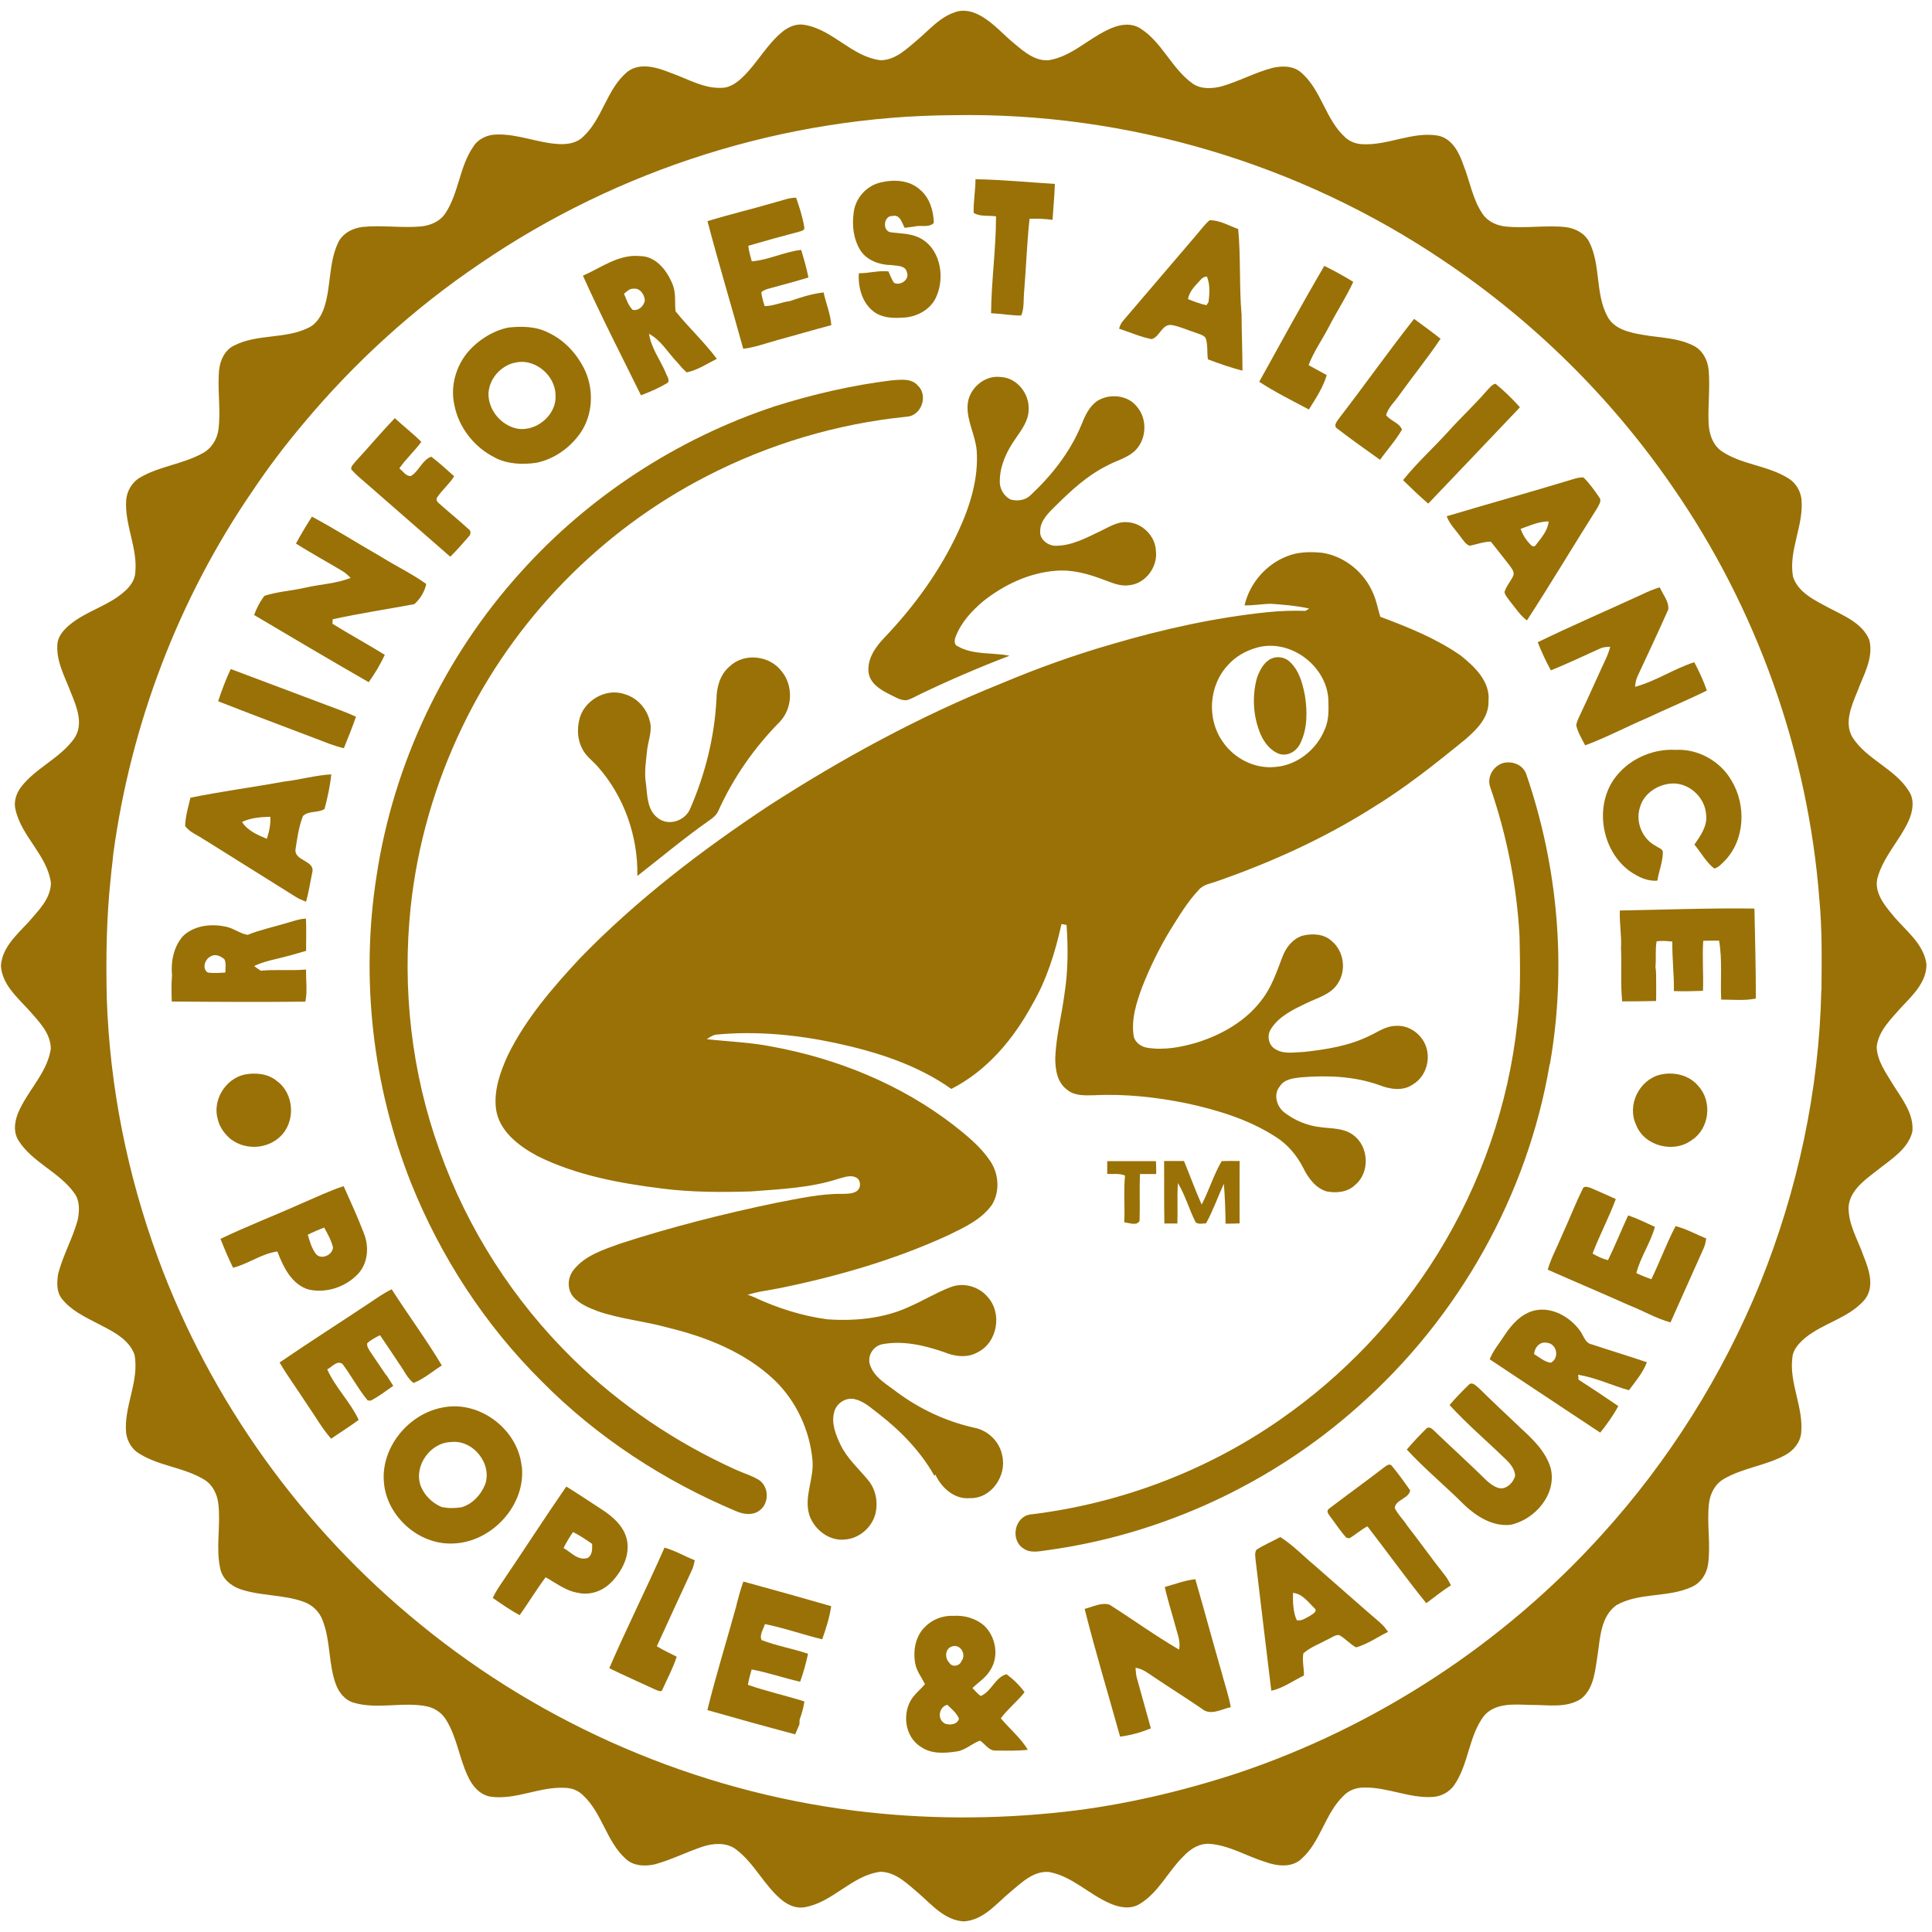 <svg xmlns="http://www.w3.org/2000/svg" width="117" height="117" viewBox="0 0 117 117" fill="none"><g clip-path="url(#clip0_811_3610)"><path d="M113.649 63.4C113.759 62.4 114.553 61.682 115.175 60.964C115.859 60.245 116.693 59.441 116.662 58.372C116.481 57.099 115.348 56.326 114.601 55.389C114.081 54.772 113.476 53.999 113.704 53.148C114.058 51.876 115.033 50.908 115.576 49.729C115.828 49.167 115.97 48.464 115.6 47.91C114.75 46.543 113.051 46.005 112.185 44.654C111.666 43.772 112.13 42.741 112.477 41.882C112.846 40.883 113.483 39.844 113.2 38.744C112.775 37.729 111.658 37.291 110.746 36.807C109.912 36.355 108.897 35.894 108.582 34.926C108.299 33.325 109.251 31.818 109.094 30.218C109.031 29.71 108.74 29.226 108.291 28.961C107.072 28.196 105.538 28.149 104.326 27.368C103.713 26.986 103.484 26.236 103.469 25.557C103.429 24.487 103.571 23.418 103.469 22.356C103.398 21.77 103.091 21.192 102.54 20.927C101.604 20.451 100.518 20.459 99.504 20.279C98.709 20.146 97.773 19.951 97.356 19.186C96.593 17.788 96.955 16.079 96.247 14.665C95.971 14.119 95.389 13.822 94.799 13.752C93.611 13.627 92.415 13.838 91.219 13.721C90.669 13.674 90.118 13.432 89.796 12.971C89.174 12.073 89.017 10.965 88.615 9.973C88.364 9.231 87.939 8.396 87.097 8.216C85.532 7.943 84.052 8.825 82.495 8.732C82.109 8.716 81.716 8.568 81.441 8.295C80.261 7.209 80.025 5.468 78.813 4.406C78.349 3.985 77.68 3.977 77.098 4.102C76.004 4.383 75.021 4.937 73.935 5.242C73.369 5.375 72.724 5.406 72.228 5.062C70.954 4.157 70.387 2.564 69.058 1.721C68.428 1.323 67.65 1.51 67.036 1.83C65.84 2.4 64.849 3.438 63.496 3.649C62.693 3.704 62.017 3.142 61.442 2.65C60.758 2.103 60.191 1.408 59.413 0.971C58.933 0.69 58.335 0.534 57.8 0.753C56.919 1.049 56.305 1.775 55.621 2.361C54.952 2.915 54.268 3.634 53.339 3.649C51.593 3.446 50.46 1.807 48.745 1.51C48.257 1.408 47.769 1.611 47.392 1.916C46.456 2.673 45.889 3.766 45.047 4.602C44.678 4.969 44.221 5.328 43.671 5.32C42.585 5.359 41.633 4.766 40.642 4.422C39.824 4.094 38.777 3.751 37.998 4.344C36.732 5.39 36.504 7.186 35.308 8.287C34.922 8.669 34.348 8.755 33.829 8.724C32.562 8.654 31.366 8.107 30.084 8.146C29.526 8.146 28.943 8.412 28.652 8.896C27.826 10.098 27.787 11.66 26.992 12.885C26.654 13.424 26.017 13.682 25.403 13.721C24.247 13.807 23.09 13.627 21.942 13.744C21.328 13.822 20.714 14.15 20.462 14.728C19.904 15.938 20.046 17.32 19.652 18.569C19.487 19.084 19.188 19.615 18.677 19.85C17.276 20.544 15.585 20.209 14.192 20.919C13.516 21.232 13.256 22.02 13.248 22.715C13.193 23.808 13.366 24.901 13.233 25.994C13.154 26.603 12.808 27.165 12.257 27.454C11.085 28.102 9.685 28.227 8.52 28.898C8.009 29.172 7.678 29.734 7.639 30.304C7.545 31.803 8.355 33.208 8.19 34.707C8.158 35.137 7.891 35.496 7.584 35.777C6.609 36.682 5.24 36.987 4.217 37.838C3.886 38.119 3.564 38.463 3.485 38.908C3.359 39.993 3.926 40.969 4.296 41.953C4.65 42.811 5.082 43.865 4.492 44.724C3.635 45.926 2.171 46.496 1.275 47.66C0.983 48.05 0.81 48.565 0.944 49.05C1.314 50.673 2.856 51.79 3.084 53.468C3.068 54.437 2.321 55.147 1.731 55.834C1.031 56.599 0.126 57.372 0.055 58.489C0.126 59.605 1.023 60.378 1.731 61.151C2.321 61.83 3.076 62.549 3.076 63.517C2.887 64.797 1.951 65.765 1.353 66.874C0.976 67.53 0.685 68.396 1.133 69.091C1.983 70.411 3.595 70.981 4.5 72.253C4.838 72.706 4.815 73.315 4.713 73.846C4.414 74.986 3.8 76.024 3.517 77.172C3.446 77.664 3.414 78.218 3.737 78.64C4.288 79.35 5.122 79.741 5.9 80.147C6.758 80.592 7.789 81.06 8.143 82.028C8.457 83.644 7.482 85.175 7.639 86.791C7.71 87.298 8.001 87.782 8.449 88.04C9.669 88.797 11.187 88.868 12.399 89.625C12.902 89.945 13.162 90.515 13.225 91.085C13.374 92.381 13.059 93.7 13.335 94.981C13.461 95.613 13.996 96.058 14.594 96.253C15.797 96.651 17.119 96.566 18.323 96.979C18.881 97.159 19.353 97.588 19.542 98.143C20.03 99.384 19.88 100.766 20.345 102.015C20.526 102.499 20.887 102.952 21.399 103.108C22.862 103.546 24.412 103.03 25.891 103.343C26.371 103.46 26.788 103.756 27.032 104.178C27.669 105.216 27.81 106.458 28.322 107.543C28.581 108.136 29.053 108.706 29.73 108.808C31.256 109.011 32.688 108.183 34.214 108.269C34.615 108.277 35.009 108.425 35.292 108.706C36.472 109.784 36.716 111.533 37.92 112.594C38.384 113.008 39.053 113.032 39.635 112.907C40.657 112.633 41.602 112.142 42.601 111.814C43.238 111.618 44.001 111.572 44.567 111.993C45.7 112.844 46.282 114.21 47.384 115.093C47.761 115.389 48.249 115.592 48.737 115.499C50.444 115.202 51.577 113.578 53.316 113.352C54.283 113.367 54.991 114.125 55.684 114.702C56.462 115.389 57.241 116.295 58.366 116.358C59.554 116.287 60.333 115.288 61.175 114.585C61.852 114.023 62.583 113.281 63.535 113.367C64.927 113.625 65.942 114.718 67.209 115.264C67.783 115.522 68.484 115.647 69.042 115.288C70.183 114.585 70.749 113.305 71.685 112.399C72.094 111.962 72.661 111.603 73.298 111.665C74.478 111.767 75.509 112.415 76.626 112.758C77.318 113.008 78.207 113.125 78.797 112.587C79.985 111.54 80.229 109.838 81.362 108.753C81.677 108.417 82.133 108.253 82.581 108.253C83.998 108.214 85.335 108.909 86.759 108.823C87.286 108.792 87.789 108.519 88.081 108.082C88.938 106.825 88.938 105.177 89.843 103.944C90.519 103.1 91.715 103.218 92.683 103.249C93.713 103.233 94.87 103.475 95.775 102.858C96.561 102.203 96.601 101.094 96.758 100.165C96.907 99.134 96.955 97.877 97.891 97.206C99.291 96.417 101.022 96.769 102.462 96.097C103.004 95.855 103.351 95.316 103.437 94.746C103.61 93.528 103.358 92.287 103.492 91.069C103.555 90.468 103.854 89.875 104.397 89.562C105.561 88.883 106.954 88.758 108.126 88.11C108.622 87.837 109.023 87.353 109.078 86.775C109.227 85.229 108.346 83.769 108.543 82.223C108.582 81.708 108.968 81.318 109.338 81.005C110.447 80.108 111.989 79.811 112.933 78.694C113.539 77.921 113.185 76.875 112.854 76.063C112.516 75.079 111.918 74.143 111.949 73.073C112.036 72.066 112.964 71.433 113.704 70.856C114.514 70.208 115.545 69.599 115.812 68.529C115.914 67.467 115.199 66.569 114.664 65.718C114.231 64.992 113.672 64.258 113.649 63.384V63.4ZM110.297 59.972C110.164 66.038 108.865 72.074 106.592 77.711C104.318 83.285 101.069 88.462 97.01 92.935C91.054 99.532 83.36 104.568 74.903 107.395C71.504 108.503 68.004 109.323 64.456 109.721C60.231 110.19 55.951 110.182 51.734 109.651C42.144 108.449 32.932 104.482 25.474 98.385C18.307 92.568 12.745 84.831 9.574 76.204C7.718 71.16 6.648 65.835 6.467 60.472C6.412 58.02 6.443 55.561 6.711 53.117C6.75 52.649 6.821 52.18 6.86 51.712C7.922 43.865 10.809 36.261 15.302 29.718C16.238 28.321 17.261 26.97 18.346 25.682C21.446 21.965 25.057 18.671 29.077 15.961C37.456 10.231 47.588 7.022 57.761 6.975C68.232 6.788 78.727 9.919 87.388 15.766C92.824 19.397 97.56 24.066 101.258 29.437C106.379 36.807 109.495 45.544 110.179 54.468C110.352 56.303 110.321 58.145 110.305 59.988L110.297 59.972Z" fill="#997106"></path><path d="M60.318 13.111C60.318 15.071 60.035 17.015 60.019 18.967C60.633 18.998 61.231 19.108 61.845 19.108C62.041 18.639 61.97 18.093 62.026 17.593C62.144 16.148 62.191 14.696 62.348 13.252C62.812 13.228 63.276 13.252 63.74 13.314C63.788 12.588 63.859 11.87 63.882 11.136C62.277 11.042 60.68 10.878 59.075 10.855C59.075 11.542 58.942 12.213 58.965 12.893C59.351 13.135 59.886 13.033 60.334 13.104L60.318 13.111Z" fill="#997106"></path><path d="M80.348 22.715C79.978 22.519 79.617 22.316 79.247 22.113C79.554 21.294 80.073 20.575 80.474 19.795C80.946 18.873 81.52 18.007 81.953 17.07C81.387 16.718 80.797 16.398 80.199 16.102C78.838 18.42 77.555 20.778 76.257 23.12C77.217 23.745 78.248 24.26 79.263 24.799C79.68 24.136 80.128 23.464 80.348 22.707V22.715Z" fill="#997106"></path><path d="M29.991 27.727C30.762 28.11 31.658 28.149 32.492 28.024C33.586 27.797 34.553 27.095 35.175 26.181C35.891 25.111 35.962 23.691 35.466 22.519C35.01 21.504 34.223 20.614 33.192 20.138C32.445 19.756 31.572 19.748 30.754 19.841C29.951 20.013 29.212 20.45 28.622 21.013C27.685 21.903 27.229 23.285 27.52 24.549C27.788 25.908 28.74 27.11 29.991 27.719V27.727ZM31.123 21.981C32.343 21.629 33.649 22.722 33.641 23.948C33.719 25.197 32.327 26.283 31.123 25.908C30.234 25.627 29.566 24.76 29.581 23.823C29.629 22.957 30.282 22.192 31.123 21.973V21.981Z" fill="#997106"></path><path d="M55.606 23.378C55.221 22.886 54.528 22.996 53.985 23.035C51.586 23.331 49.226 23.878 46.921 24.604C41.028 26.556 35.655 30.053 31.525 34.66C26.891 39.782 23.823 46.262 22.8 53.07C21.825 59.3 22.572 65.781 24.893 71.644C26.686 76.11 29.361 80.232 32.791 83.636C36.135 87.025 40.202 89.679 44.592 91.522C45.04 91.717 45.63 91.787 46.024 91.451C46.606 91.006 46.567 89.984 45.922 89.601C45.497 89.351 45.017 89.211 44.568 89.008C40.934 87.368 37.575 85.104 34.727 82.325C31.1 78.78 28.291 74.408 26.608 69.637C24.916 64.945 24.35 59.886 24.869 54.936C25.27 51.165 26.34 47.464 27.985 44.044C31.092 37.556 36.379 32.123 42.814 28.828C46.567 26.892 50.697 25.658 54.906 25.236C55.787 25.189 56.22 23.987 55.606 23.37V23.378Z" fill="#997106"></path><path d="M93.864 64.43C94.886 58.582 94.359 52.484 92.424 46.871C92.227 46.316 91.59 46.067 91.031 46.207C90.41 46.395 90.017 47.089 90.261 47.714C91.26 50.618 91.858 53.656 92.023 56.716C92.054 58.457 92.102 60.198 91.889 61.931C91.362 66.881 89.686 71.698 87.059 75.938C84.62 79.881 81.347 83.316 77.524 85.971C73.055 89.086 67.8 91.069 62.379 91.717C61.428 91.865 61.184 93.255 61.962 93.762C62.387 94.082 62.938 93.942 63.426 93.879C70.396 92.927 77.044 89.827 82.268 85.159C88.325 79.811 92.511 72.386 93.848 64.438L93.864 64.43Z" fill="#997106"></path><path d="M18.733 78.101C19.826 78.335 21.038 77.898 21.762 77.054C22.297 76.399 22.344 75.462 22.037 74.689C21.667 73.721 21.234 72.776 20.81 71.831C19.936 72.12 19.11 72.518 18.268 72.877C16.632 73.611 14.964 74.251 13.352 75.025C13.588 75.618 13.832 76.203 14.115 76.773C15.043 76.539 15.845 75.915 16.797 75.79C17.159 76.734 17.671 77.82 18.741 78.108L18.733 78.101ZM19.63 74.337C19.842 74.72 20.062 75.11 20.165 75.54C20.149 76.016 19.409 76.336 19.11 75.907C18.866 75.571 18.756 75.165 18.638 74.775C18.961 74.611 19.299 74.47 19.63 74.337Z" fill="#997106"></path><path d="M99.992 77.46C99.685 77.359 99.386 77.234 99.095 77.101C99.347 76.118 99.953 75.274 100.22 74.298C99.685 74.056 99.158 73.791 98.6 73.603C98.183 74.501 97.813 75.423 97.38 76.313C97.05 76.235 96.735 76.086 96.444 75.915C96.869 74.798 97.435 73.736 97.852 72.612C97.349 72.386 96.845 72.159 96.334 71.941C96.169 71.894 95.909 71.777 95.838 72.019C95.382 72.932 95.02 73.892 94.588 74.822C94.304 75.516 93.934 76.172 93.73 76.891C95.366 77.617 97.018 78.311 98.655 79.045C99.497 79.373 100.283 79.842 101.164 80.084C101.833 78.608 102.478 77.125 103.147 75.649C103.249 75.446 103.289 75.228 103.328 75.001C102.706 74.751 102.116 74.415 101.471 74.252C100.921 75.298 100.519 76.414 100 77.476L99.992 77.46Z" fill="#997106"></path><path d="M23.382 83.277C23.075 82.808 22.753 82.356 22.446 81.895C22.344 81.731 22.21 81.552 22.234 81.349C22.462 81.138 22.737 80.997 23.012 80.857C23.398 81.427 23.791 82.004 24.169 82.582C24.46 82.972 24.649 83.449 25.042 83.753C25.672 83.503 26.191 83.05 26.757 82.691C25.813 81.106 24.712 79.631 23.721 78.077C23.248 78.304 22.824 78.608 22.391 78.897C20.574 80.107 18.733 81.278 16.931 82.512C17.45 83.394 18.064 84.214 18.615 85.08C19.095 85.76 19.496 86.501 20.054 87.126C20.605 86.743 21.179 86.392 21.722 85.986C21.211 84.893 20.306 84.026 19.818 82.926C20.102 82.793 20.408 82.356 20.739 82.598C21.274 83.308 21.691 84.112 22.265 84.807C22.312 84.807 22.399 84.823 22.446 84.823C22.934 84.573 23.366 84.237 23.815 83.925C23.681 83.706 23.54 83.488 23.398 83.269L23.382 83.277Z" fill="#997106"></path><path d="M95.657 80.552C95.052 79.74 93.99 79.131 92.943 79.358C92.141 79.545 91.567 80.185 91.134 80.833C90.819 81.325 90.434 81.77 90.213 82.317C92.448 83.8 94.674 85.284 96.908 86.759C97.309 86.252 97.695 85.729 98.002 85.151C97.207 84.604 96.405 84.073 95.594 83.55C95.594 83.48 95.579 83.332 95.571 83.254C96.633 83.425 97.609 83.902 98.647 84.191C99.048 83.652 99.497 83.129 99.733 82.496C98.631 82.121 97.514 81.786 96.413 81.419C95.972 81.341 95.901 80.849 95.657 80.552ZM93.903 82.528C93.518 82.465 93.227 82.192 92.904 82.004C92.927 81.606 93.25 81.224 93.683 81.317C94.289 81.372 94.462 82.254 93.903 82.535V82.528Z" fill="#997106"></path><path d="M91.999 86.392C91.173 85.619 90.347 84.838 89.545 84.05C89.388 83.933 89.175 83.667 88.971 83.839C88.561 84.237 88.152 84.651 87.783 85.088C88.876 86.283 90.119 87.329 91.276 88.461C91.519 88.711 91.748 89.023 91.755 89.382C91.669 89.648 91.496 89.906 91.244 90.038C90.827 90.304 90.363 89.952 90.048 89.679C88.994 88.641 87.893 87.649 86.823 86.619C86.713 86.501 86.508 86.369 86.374 86.517C85.965 86.923 85.564 87.345 85.194 87.782C86.288 88.969 87.547 89.999 88.687 91.147C89.427 91.842 90.41 92.459 91.472 92.341C92.967 92.029 94.289 90.475 93.911 88.922C93.612 87.876 92.778 87.11 91.999 86.4V86.392Z" fill="#997106"></path><path d="M83.597 98.283C82.252 97.127 80.93 95.948 79.593 94.785C78.908 94.215 78.294 93.559 77.531 93.083C77.052 93.341 76.548 93.559 76.092 93.848C75.958 94.051 76.029 94.301 76.044 94.528C76.359 97.151 76.666 99.766 76.989 102.39C77.704 102.233 78.31 101.781 78.963 101.468C78.979 101.023 78.845 100.57 78.932 100.125C79.349 99.751 79.891 99.563 80.371 99.298C80.607 99.204 80.828 99.001 81.095 99.017C81.473 99.22 81.748 99.563 82.126 99.766C82.818 99.563 83.416 99.142 84.061 98.822C83.919 98.634 83.786 98.439 83.597 98.291V98.283ZM79.364 97.838C79.105 97.963 78.822 98.189 78.531 98.119C78.302 97.612 78.294 97.018 78.302 96.464C78.869 96.511 79.223 97.026 79.6 97.385C79.813 97.58 79.506 97.736 79.364 97.83V97.838Z" fill="#997106"></path><path d="M72.394 95.636C71.757 95.699 71.151 95.941 70.538 96.105C70.719 96.932 70.986 97.736 71.206 98.564C71.324 99.001 71.505 99.446 71.403 99.899C69.955 99.056 68.602 98.072 67.186 97.174C66.675 97.026 66.171 97.315 65.684 97.432C66.337 100.024 67.115 102.593 67.831 105.169C68.469 105.091 69.098 104.911 69.696 104.669C69.405 103.631 69.121 102.593 68.83 101.554C68.791 101.375 68.783 101.187 68.767 101C69.2 101.055 69.538 101.336 69.892 101.57C70.852 102.218 71.836 102.827 72.788 103.483C73.299 103.92 73.976 103.506 74.534 103.381C74.408 102.671 74.164 101.984 73.983 101.289C73.441 99.407 72.929 97.51 72.386 95.628L72.394 95.636Z" fill="#997106"></path><path d="M54.048 16.063C54.371 16.102 54.843 16.086 54.922 16.492C55.095 16.929 54.536 17.32 54.143 17.132C53.993 16.921 53.915 16.672 53.804 16.437C53.215 16.367 52.609 16.554 52.011 16.547C51.956 17.382 52.2 18.311 52.884 18.85C53.356 19.225 53.993 19.279 54.575 19.24C55.48 19.24 56.416 18.748 56.739 17.882C57.242 16.664 56.904 14.938 55.598 14.361C55.087 14.134 54.513 14.142 53.97 14.072C53.411 14.017 53.498 13.041 54.056 13.08C54.513 12.971 54.615 13.502 54.788 13.798C54.985 13.775 55.173 13.744 55.37 13.72C55.755 13.611 56.243 13.814 56.55 13.502C56.534 12.768 56.306 11.987 55.724 11.495C55.087 10.902 54.135 10.855 53.325 11.05C52.483 11.245 51.814 11.987 51.704 12.838C51.586 13.603 51.672 14.431 52.074 15.11C52.467 15.781 53.293 16.055 54.041 16.055L54.048 16.063Z" fill="#997106"></path><path d="M40.454 23.167C40.564 22.957 40.352 22.73 40.296 22.527C39.958 21.762 39.431 21.059 39.305 20.216C40.037 20.607 40.446 21.356 41.005 21.934C41.193 22.145 41.366 22.371 41.587 22.551C42.24 22.418 42.814 22.027 43.412 21.731C42.649 20.708 41.705 19.841 40.91 18.85C40.847 18.296 40.957 17.71 40.713 17.179C40.383 16.367 39.706 15.501 38.747 15.508C37.472 15.383 36.41 16.211 35.301 16.695C36.402 19.139 37.63 21.536 38.817 23.94C39.384 23.722 39.95 23.48 40.462 23.16L40.454 23.167ZM38.306 18.756C38.038 18.491 37.936 18.116 37.787 17.788C37.96 17.655 38.133 17.46 38.377 17.484C38.77 17.437 39.022 17.843 39.053 18.186C38.998 18.53 38.676 18.842 38.306 18.764V18.756Z" fill="#997106"></path><path d="M23.303 39.657C22.257 39.009 21.179 38.423 20.133 37.775C20.133 37.705 20.141 37.564 20.149 37.502C21.785 37.143 23.445 36.893 25.089 36.588C25.443 36.284 25.727 35.808 25.813 35.363C24.956 34.746 23.996 34.293 23.099 33.731C21.691 32.927 20.322 32.052 18.89 31.287C18.552 31.818 18.221 32.364 17.922 32.919C18.851 33.504 19.811 34.028 20.747 34.59C20.928 34.699 21.085 34.847 21.234 34.996C20.361 35.347 19.401 35.378 18.489 35.589C17.671 35.776 16.821 35.823 16.018 36.081C15.743 36.432 15.539 36.83 15.389 37.244C17.694 38.611 19.999 39.977 22.328 41.312C22.706 40.789 23.028 40.242 23.303 39.657Z" fill="#997106"></path><path d="M85.171 92.31C84.935 91.982 84.636 91.686 84.463 91.319C84.518 90.811 85.32 90.757 85.399 90.257C85.045 89.749 84.683 89.25 84.29 88.773C84.148 88.586 83.936 88.781 83.802 88.875C82.708 89.718 81.583 90.53 80.482 91.365C80.285 91.506 80.466 91.717 80.568 91.857C80.891 92.279 81.174 92.732 81.536 93.122C81.575 93.13 81.67 93.145 81.709 93.161C82.095 92.943 82.417 92.63 82.811 92.435C84.006 93.981 85.147 95.574 86.374 97.088C86.87 96.721 87.35 96.331 87.869 96.003C87.759 95.792 87.649 95.582 87.499 95.394C86.697 94.387 85.957 93.333 85.163 92.318L85.171 92.31Z" fill="#997106"></path><path d="M62.049 102.483C61.75 102.062 61.365 101.695 60.956 101.39C60.271 101.562 60.043 102.444 59.39 102.71C59.201 102.569 59.052 102.39 58.887 102.226C59.256 101.874 59.713 101.593 59.972 101.14C60.515 100.305 60.31 99.126 59.602 98.447C59.099 98.01 58.422 97.814 57.754 97.853C57.109 97.822 56.456 98.064 56.007 98.533C55.433 99.095 55.283 99.969 55.425 100.742C55.512 101.203 55.81 101.578 56.015 101.991C55.795 102.257 55.527 102.476 55.307 102.749C54.599 103.654 54.756 105.177 55.779 105.794C56.401 106.231 57.219 106.176 57.935 106.067C58.47 105.989 58.855 105.583 59.351 105.411C59.673 105.622 59.901 106.059 60.342 106.012C60.979 106.02 61.609 106.036 62.246 105.965C61.813 105.247 61.145 104.701 60.609 104.06C61.034 103.483 61.609 103.038 62.049 102.476V102.483ZM57.219 104.373C56.739 104.131 56.849 103.366 57.368 103.241C57.628 103.498 57.935 103.733 58.076 104.084C57.966 104.451 57.533 104.482 57.219 104.381V104.373ZM58.218 100.602C58.116 100.906 57.651 100.984 57.486 100.688C57.195 100.407 57.234 99.813 57.667 99.704C58.186 99.54 58.548 100.235 58.21 100.61L58.218 100.602Z" fill="#997106"></path><path d="M47.031 20.607C48.14 20.31 49.233 19.982 50.343 19.693C50.295 19.014 50.02 18.374 49.878 17.71C49.178 17.788 48.502 17.999 47.841 18.233C47.322 18.296 46.834 18.538 46.307 18.538C46.22 18.264 46.142 17.991 46.102 17.702C46.252 17.554 46.456 17.507 46.653 17.452C47.424 17.241 48.195 17.038 48.958 16.804C48.848 16.234 48.683 15.688 48.517 15.133C47.495 15.251 46.551 15.742 45.528 15.828C45.441 15.516 45.347 15.204 45.316 14.884C46.33 14.587 47.353 14.306 48.384 14.033C48.517 13.986 48.761 13.962 48.706 13.752C48.604 13.143 48.415 12.549 48.211 11.972C47.762 11.972 47.345 12.151 46.913 12.26C45.559 12.659 44.191 12.979 42.845 13.393C43.522 15.977 44.301 18.538 45.009 21.122C45.701 21.044 46.354 20.794 47.023 20.614L47.031 20.607Z" fill="#997106"></path><path d="M70.955 19.685C71.442 19.763 71.883 19.982 72.355 20.13C72.575 20.224 72.851 20.263 73.008 20.458C73.157 20.872 73.087 21.325 73.15 21.762C73.834 22.02 74.526 22.262 75.242 22.449C75.242 21.317 75.195 20.177 75.187 19.045C75.038 17.32 75.148 15.586 74.983 13.869C74.416 13.666 73.866 13.33 73.252 13.338C72.937 13.603 72.701 13.947 72.434 14.251C70.963 15.977 69.492 17.702 68.012 19.428C67.887 19.56 67.824 19.732 67.769 19.904C68.421 20.115 69.059 20.404 69.735 20.536C70.231 20.427 70.365 19.592 70.963 19.685H70.955ZM72.701 16.953C72.796 16.828 72.929 16.757 73.087 16.742C73.291 17.226 73.252 17.78 73.189 18.288C73.157 18.335 73.095 18.436 73.063 18.483C72.678 18.405 72.308 18.256 71.946 18.116C72.017 17.64 72.387 17.296 72.701 16.953Z" fill="#997106"></path><path d="M52.601 40.719C52.679 41.374 53.293 41.757 53.836 42.03C54.174 42.186 54.513 42.428 54.898 42.405C55.205 42.327 55.472 42.155 55.756 42.022C57.518 41.179 59.312 40.406 61.137 39.711C60.098 39.501 58.95 39.68 58.006 39.142C57.762 39.048 57.793 38.759 57.872 38.564C58.202 37.689 58.855 36.987 59.563 36.393C60.806 35.41 62.325 34.691 63.922 34.566C64.929 34.48 65.92 34.754 66.848 35.113C67.336 35.285 67.84 35.527 68.374 35.441C69.366 35.355 70.113 34.34 70.003 33.38C69.972 32.466 69.177 31.662 68.257 31.623C67.659 31.576 67.147 31.927 66.628 32.169C65.778 32.575 64.905 33.052 63.929 33.052C63.458 33.052 62.946 32.661 62.993 32.162C62.993 31.506 63.528 31.029 63.961 30.6C64.874 29.694 65.833 28.812 66.99 28.227C67.525 27.922 68.146 27.782 68.626 27.391C69.444 26.728 69.531 25.377 68.831 24.604C68.28 23.917 67.194 23.823 66.471 24.268C65.959 24.604 65.707 25.182 65.487 25.728C64.811 27.376 63.678 28.812 62.38 30.015C62.065 30.311 61.593 30.358 61.192 30.249C60.775 30.03 60.515 29.562 60.547 29.101C60.562 28.172 60.971 27.313 61.499 26.564C61.861 26.033 62.293 25.478 62.293 24.799C62.348 23.855 61.593 22.878 60.61 22.832C59.603 22.691 58.635 23.566 58.596 24.557C58.548 25.494 59.06 26.337 59.146 27.266C59.272 28.968 58.745 30.647 58.037 32.177C56.944 34.543 55.394 36.682 53.6 38.572C53.041 39.149 52.499 39.883 52.601 40.734V40.719Z" fill="#997106"></path><path d="M39.329 43.584C39.124 42.858 38.566 42.249 37.826 42.038C36.678 41.632 35.309 42.452 35.073 43.623C34.947 44.185 34.978 44.802 35.246 45.317C35.458 45.77 35.883 46.067 36.206 46.434C37.803 48.237 38.644 50.657 38.597 53.047C40.021 51.938 41.406 50.775 42.877 49.736C43.144 49.556 43.412 49.361 43.53 49.041C44.427 47.074 45.685 45.27 47.204 43.732C47.998 42.92 48.061 41.531 47.337 40.656C46.614 39.688 45.056 39.508 44.175 40.367C43.601 40.851 43.396 41.624 43.388 42.343C43.27 44.638 42.704 46.902 41.783 49.002C41.476 49.713 40.485 50.041 39.856 49.549C39.203 49.088 39.203 48.221 39.124 47.503C38.998 46.793 39.124 46.082 39.195 45.372C39.274 44.778 39.541 44.169 39.321 43.576L39.329 43.584Z" fill="#997106"></path><path d="M80.993 25.962C81.835 26.61 82.7 27.227 83.573 27.844C84.014 27.235 84.525 26.665 84.903 26.017C84.746 25.603 84.211 25.494 83.943 25.143C84.069 24.659 84.486 24.315 84.753 23.909C85.572 22.769 86.461 21.676 87.239 20.513C86.712 20.099 86.177 19.709 85.635 19.311C84.1 21.255 82.677 23.277 81.166 25.236C81.04 25.439 80.686 25.752 80.985 25.962H80.993Z" fill="#997106"></path><path d="M86.5 30.491C88.357 28.555 90.198 26.603 92.046 24.666C91.59 24.151 91.094 23.675 90.567 23.238C90.339 23.285 90.205 23.495 90.048 23.651C89.308 24.51 88.475 25.275 87.719 26.119C86.815 27.118 85.808 28.024 84.966 29.078C85.461 29.562 85.965 30.046 86.492 30.498L86.5 30.491Z" fill="#997106"></path><path d="M22.288 29.366C23.948 30.819 25.608 32.263 27.268 33.715C27.654 33.333 28.008 32.927 28.37 32.513C28.504 32.388 28.559 32.146 28.37 32.037C27.788 31.506 27.174 31.006 26.584 30.483C26.482 30.405 26.387 30.257 26.466 30.132C26.773 29.671 27.213 29.312 27.505 28.843C27.056 28.437 26.6 28.024 26.12 27.657C25.569 27.844 25.38 28.531 24.885 28.828C24.578 28.851 24.405 28.531 24.184 28.367C24.578 27.789 25.105 27.321 25.514 26.759C25.011 26.251 24.436 25.814 23.909 25.322C23.091 26.173 22.336 27.079 21.533 27.946C21.431 28.094 21.234 28.227 21.274 28.43C21.581 28.773 21.942 29.07 22.288 29.366Z" fill="#997106"></path><path d="M88.475 32.544C88.632 32.731 88.758 32.966 89.002 33.052C89.427 32.966 89.844 32.802 90.284 32.802C90.654 33.255 91.008 33.731 91.378 34.191C91.511 34.387 91.716 34.582 91.653 34.84C91.504 35.191 91.22 35.48 91.11 35.855C91.157 36.081 91.338 36.253 91.464 36.44C91.787 36.83 92.054 37.268 92.471 37.572C93.927 35.324 95.303 33.02 96.735 30.756C96.822 30.561 97.019 30.335 96.853 30.124C96.562 29.702 96.263 29.273 95.894 28.914C95.673 28.898 95.453 28.96 95.248 29.023C92.707 29.796 90.15 30.506 87.609 31.264C87.79 31.748 88.176 32.123 88.475 32.536V32.544ZM93.785 31.584C93.73 32.138 93.337 32.575 93.014 32.997C92.873 33.216 92.692 32.997 92.589 32.872C92.361 32.63 92.204 32.341 92.086 32.029C92.636 31.834 93.187 31.576 93.785 31.576V31.584Z" fill="#997106"></path><path d="M101.463 45.411C100.016 45.333 98.552 46.02 97.726 47.206C96.546 48.932 97.018 51.547 98.718 52.773C99.205 53.101 99.764 53.39 100.37 53.328C100.456 52.758 100.692 52.219 100.7 51.641C100.724 51.399 100.425 51.352 100.283 51.235C99.457 50.814 99.032 49.783 99.308 48.908C99.551 47.987 100.535 47.402 101.463 47.449C102.431 47.527 103.257 48.362 103.32 49.322C103.414 50.017 102.981 50.611 102.612 51.149C103.013 51.626 103.312 52.203 103.808 52.594C104.075 52.547 104.248 52.313 104.437 52.141C105.68 50.868 105.759 48.76 104.862 47.277C104.193 46.098 102.832 45.333 101.463 45.411Z" fill="#997106"></path><path d="M12.368 50.845C14.209 52.008 16.065 53.148 17.906 54.311C18.103 54.436 18.315 54.522 18.536 54.608C18.693 54.03 18.788 53.437 18.905 52.859C19.126 52.094 17.788 52.157 17.898 51.422C18.001 50.751 18.095 50.056 18.347 49.416C18.693 49.08 19.259 49.244 19.653 48.994C19.834 48.307 19.991 47.605 20.062 46.894C19.102 46.949 18.166 47.222 17.206 47.331C15.318 47.675 13.414 47.925 11.534 48.307C11.4 48.87 11.227 49.44 11.211 50.025C11.487 50.408 11.975 50.572 12.36 50.845H12.368ZM16.372 49.463C16.396 49.916 16.302 50.368 16.16 50.798C15.601 50.564 14.988 50.306 14.657 49.775C15.192 49.525 15.79 49.478 16.372 49.463Z" fill="#997106"></path><path d="M56.644 89.296C57.014 90.101 57.801 90.819 58.745 90.725C60.035 90.764 60.979 89.359 60.696 88.164C60.546 87.306 59.831 86.611 58.973 86.455C57.297 86.08 55.716 85.338 54.339 84.323C53.718 83.839 52.923 83.425 52.679 82.629C52.514 82.09 52.892 81.505 53.442 81.403C54.693 81.169 55.976 81.473 57.163 81.879C57.809 82.153 58.587 82.254 59.217 81.887C60.42 81.286 60.704 79.506 59.807 78.538C59.28 77.905 58.336 77.64 57.557 77.952C56.699 78.28 55.913 78.764 55.071 79.131C53.529 79.85 51.782 80.013 50.099 79.896C48.573 79.693 47.086 79.217 45.693 78.569C45.552 78.507 45.418 78.444 45.261 78.421C45.898 78.202 46.574 78.147 47.227 78.007C50.744 77.289 54.229 76.281 57.486 74.775C58.43 74.314 59.437 73.846 60.066 72.971C60.57 72.159 60.491 71.074 59.956 70.293C59.382 69.45 58.587 68.794 57.793 68.169C54.583 65.679 50.712 64.102 46.724 63.376C45.426 63.118 44.104 63.079 42.798 62.931C42.971 62.821 43.144 62.697 43.349 62.657C45.772 62.423 48.227 62.657 50.61 63.165C53.073 63.696 55.543 64.477 57.612 65.944C59.775 64.844 61.38 62.923 62.513 60.831C63.394 59.324 63.906 57.653 64.283 55.959C64.362 55.974 64.511 55.998 64.59 56.013C64.684 57.387 64.684 58.769 64.472 60.136C64.307 61.44 63.961 62.72 63.906 64.039C63.898 64.75 64.016 65.578 64.653 66.015C65.109 66.382 65.723 66.335 66.266 66.327C68.146 66.233 70.042 66.444 71.883 66.819C73.747 67.225 75.62 67.795 77.233 68.833C77.964 69.286 78.538 69.965 78.924 70.73C79.223 71.332 79.663 71.948 80.34 72.151C80.93 72.268 81.615 72.198 82.063 71.761C82.984 71.004 82.905 69.395 81.921 68.716C81.363 68.31 80.639 68.349 79.986 68.263C79.176 68.177 78.381 67.849 77.744 67.342C77.296 66.967 77.107 66.249 77.516 65.773C77.767 65.367 78.287 65.304 78.719 65.249C80.332 65.109 82 65.164 83.542 65.718C84.179 65.968 84.966 66.093 85.564 65.671C86.382 65.187 86.681 64.086 86.303 63.235C86.004 62.564 85.281 62.064 84.525 62.127C83.935 62.127 83.448 62.493 82.936 62.728C81.701 63.337 80.324 63.555 78.971 63.704C78.405 63.719 77.767 63.86 77.256 63.547C76.816 63.321 76.698 62.704 76.973 62.306C77.461 61.533 78.334 61.127 79.129 60.745C79.781 60.425 80.584 60.229 81.001 59.581C81.552 58.777 81.394 57.598 80.639 56.981C80.175 56.552 79.483 56.521 78.892 56.661C78.287 56.849 77.878 57.372 77.665 57.942C77.319 58.832 77.02 59.769 76.422 60.534C75.463 61.83 73.991 62.665 72.465 63.142C71.505 63.423 70.49 63.61 69.499 63.454C69.122 63.399 68.744 63.149 68.657 62.759C68.492 61.728 68.823 60.706 69.177 59.753C69.641 58.582 70.192 57.442 70.844 56.365C71.379 55.514 71.891 54.639 72.583 53.905C72.874 53.546 73.37 53.499 73.771 53.343C77.004 52.211 80.143 50.79 83.046 48.963C85.076 47.73 86.941 46.246 88.774 44.747C89.45 44.162 90.174 43.428 90.142 42.467C90.261 41.273 89.293 40.359 88.435 39.68C86.956 38.657 85.265 37.978 83.589 37.353C83.448 36.885 83.361 36.401 83.164 35.948C82.637 34.676 81.434 33.676 80.049 33.473C79.349 33.411 78.617 33.411 77.948 33.684C76.666 34.176 75.675 35.331 75.368 36.659C75.903 36.674 76.43 36.573 76.965 36.565C77.744 36.62 78.523 36.682 79.286 36.854C79.207 36.901 79.129 36.947 79.05 36.994C78.287 36.971 77.531 36.994 76.776 37.072C73.559 37.4 70.388 38.111 67.288 39.024C65.015 39.68 62.788 40.484 60.617 41.398C55.692 43.373 51.004 45.926 46.551 48.799C42.46 51.508 38.534 54.514 35.12 58.035C33.46 59.816 31.847 61.689 30.769 63.875C30.297 64.898 29.896 66.022 30.038 67.162C30.227 68.505 31.414 69.395 32.539 70.004C34.892 71.175 37.519 71.659 40.115 71.98C41.893 72.206 43.695 72.206 45.489 72.151C47.275 72.011 49.092 71.941 50.799 71.378C51.137 71.293 51.507 71.136 51.845 71.308C52.144 71.457 52.16 71.933 51.892 72.128C51.649 72.292 51.334 72.292 51.051 72.3C49.69 72.276 48.36 72.588 47.023 72.838C43.829 73.502 40.65 74.306 37.551 75.313C36.544 75.68 35.434 76.024 34.742 76.898C34.365 77.359 34.325 78.069 34.719 78.538C35.096 78.967 35.647 79.194 36.174 79.397C37.566 79.881 39.045 80.006 40.462 80.404C42.806 80.974 45.142 81.903 46.913 83.589C48.227 84.862 49.037 86.618 49.202 88.422C49.312 89.538 48.667 90.639 49.013 91.748C49.304 92.63 50.225 93.349 51.184 93.231C52.034 93.161 52.774 92.521 53.002 91.717C53.191 91.006 53.049 90.202 52.569 89.632C51.995 88.93 51.287 88.313 50.893 87.477C50.602 86.868 50.327 86.166 50.524 85.487C50.665 84.963 51.247 84.596 51.782 84.737C52.333 84.87 52.75 85.268 53.183 85.596C54.528 86.634 55.747 87.883 56.581 89.367L56.621 89.335L56.644 89.296ZM74.353 40.289C74.809 39.766 75.431 39.415 76.092 39.227C78.09 38.642 80.301 40.281 80.442 42.311C80.458 42.936 80.497 43.592 80.222 44.177C79.734 45.403 78.531 46.363 77.193 46.449C75.958 46.566 74.715 45.918 74.038 44.903C73.071 43.537 73.205 41.515 74.353 40.289Z" fill="#997106"></path><path d="M93.911 40.601C94.926 40.188 95.917 39.719 96.916 39.266C97.105 39.18 97.309 39.18 97.514 39.165C97.451 39.399 97.372 39.633 97.27 39.852C96.759 40.945 96.271 42.061 95.752 43.154C95.641 43.404 95.5 43.646 95.453 43.919C95.555 44.357 95.791 44.739 95.996 45.138C97.262 44.669 98.466 44.029 99.709 43.498C100.92 42.928 102.163 42.413 103.367 41.819C103.162 41.226 102.895 40.656 102.604 40.102C101.369 40.5 100.267 41.257 99.016 41.593C99.04 41.359 99.079 41.124 99.19 40.906C99.811 39.579 100.433 38.251 101.03 36.908C101.078 36.424 100.7 35.995 100.511 35.566C100.134 35.683 99.78 35.831 99.426 36.003C97.325 36.971 95.201 37.884 93.124 38.892C93.352 39.477 93.62 40.047 93.919 40.594L93.911 40.601Z" fill="#997106"></path><path d="M98.096 55.131C98.065 55.888 98.207 56.638 98.167 57.395C98.214 58.473 98.128 59.566 98.238 60.643C98.922 60.643 99.607 60.635 100.291 60.62C100.307 60.073 100.291 59.527 100.291 58.988C100.291 58.84 100.276 58.699 100.252 58.559C100.307 58.043 100.228 57.52 100.323 57.005C100.637 56.958 100.96 56.989 101.275 57.02C101.259 58.02 101.385 59.019 101.369 60.019C101.959 60.042 102.541 60.026 103.131 60.003C103.171 58.996 103.076 57.981 103.147 56.974C103.47 56.966 103.784 56.958 104.107 56.966C104.311 58.145 104.178 59.347 104.233 60.534C104.933 60.534 105.641 60.612 106.333 60.471C106.333 58.652 106.286 56.833 106.247 55.022C103.525 54.983 100.811 55.092 98.096 55.139V55.131Z" fill="#997106"></path><path d="M44.608 97.19C44.025 99.314 43.364 101.421 42.837 103.561C44.608 104.068 46.378 104.56 48.156 105.029C48.242 104.826 48.329 104.623 48.415 104.42C48.415 104.326 48.423 104.232 48.423 104.138C48.557 103.779 48.659 103.412 48.714 103.038C47.581 102.678 46.417 102.429 45.292 102.03C45.347 101.718 45.426 101.406 45.52 101.101C46.511 101.281 47.471 101.624 48.455 101.843C48.659 101.289 48.809 100.719 48.934 100.149C48.006 99.837 47.031 99.673 46.118 99.321C45.976 99.001 46.236 98.658 46.322 98.353C47.495 98.587 48.628 98.993 49.792 99.274C50.02 98.619 50.24 97.955 50.335 97.268C48.565 96.76 46.795 96.261 45.017 95.777C44.851 96.237 44.725 96.714 44.6 97.19H44.608Z" fill="#997106"></path><path d="M77.516 45.668C78.027 45.801 78.531 45.473 78.743 45.02C79.183 44.13 79.176 43.092 79.026 42.132C78.885 41.382 78.672 40.578 78.074 40.047C77.767 39.774 77.295 39.719 76.933 39.914C76.501 40.149 76.273 40.625 76.115 41.07C75.816 42.178 75.887 43.397 76.336 44.458C76.564 44.981 76.949 45.481 77.508 45.668H77.516Z" fill="#997106"></path><path d="M20.825 45.309C21.077 44.677 21.337 44.052 21.557 43.404C20.991 43.139 20.408 42.936 19.826 42.717C17.875 41.991 15.932 41.242 13.973 40.516C13.674 41.148 13.43 41.804 13.21 42.467C15.153 43.233 17.104 43.959 19.047 44.7C19.63 44.919 20.204 45.169 20.817 45.309H20.825Z" fill="#997106"></path><path d="M36.906 101.031C37.818 101.476 38.747 101.882 39.667 102.312C39.801 102.351 40.06 102.53 40.123 102.304C40.415 101.648 40.761 101.015 40.981 100.328C40.572 100.125 40.163 99.93 39.777 99.696C40.485 98.135 41.217 96.573 41.933 95.012C42.004 94.84 42.035 94.668 42.075 94.489C41.461 94.246 40.887 93.903 40.242 93.723C39.164 96.175 37.96 98.564 36.898 101.023L36.906 101.031Z" fill="#997106"></path><path d="M18.497 60.643C18.623 60.011 18.52 59.355 18.536 58.715C17.623 58.793 16.711 58.699 15.798 58.785C15.657 58.699 15.523 58.605 15.389 58.504C15.822 58.293 16.286 58.176 16.75 58.067C17.348 57.926 17.946 57.762 18.536 57.583C18.536 56.935 18.56 56.279 18.528 55.631C18.103 55.646 17.71 55.803 17.309 55.912C16.538 56.146 15.743 56.31 14.996 56.614C14.516 56.536 14.138 56.201 13.659 56.115C12.777 55.927 11.755 56.044 11.086 56.685C10.512 57.333 10.338 58.238 10.417 59.074C10.37 59.597 10.386 60.12 10.402 60.651C13.092 60.674 15.79 60.69 18.489 60.659L18.497 60.643ZM13.651 58.894C13.297 58.918 12.935 58.949 12.581 58.894C12.219 58.66 12.408 58.09 12.746 57.926C13.029 57.739 13.367 57.895 13.595 58.098C13.706 58.348 13.643 58.629 13.651 58.894Z" fill="#997106"></path><path d="M14.052 69.036C14.901 69.653 16.184 69.575 16.947 68.849C17.914 67.974 17.836 66.249 16.782 65.476C16.247 65.023 15.507 64.945 14.831 65.07C13.643 65.32 12.84 66.647 13.194 67.803C13.312 68.302 13.643 68.724 14.044 69.044L14.052 69.036Z" fill="#997106"></path><path d="M100.519 65.086C99.253 65.413 98.521 66.936 99.079 68.115C99.567 69.411 101.369 69.864 102.462 69.036C103.517 68.349 103.705 66.725 102.871 65.796C102.321 65.101 101.353 64.883 100.519 65.086Z" fill="#997106"></path><path d="M70.019 71.09C70.019 70.832 70.019 70.574 70.003 70.317C69.019 70.317 68.036 70.317 67.053 70.317C67.053 70.574 67.053 70.832 67.053 71.09C67.415 71.113 67.792 71.043 68.13 71.191C68.036 72.136 68.13 73.08 68.083 74.025C68.374 74.049 68.854 74.259 69.012 73.931C69.043 72.987 68.996 72.042 69.035 71.097C69.366 71.097 69.688 71.097 70.019 71.097V71.09Z" fill="#997106"></path><path d="M72.386 74.002C72.559 74.166 72.827 74.095 73.039 74.08C73.464 73.315 73.747 72.479 74.117 71.691C74.18 72.495 74.211 73.299 74.219 74.103C74.502 74.103 74.786 74.103 75.069 74.088C75.061 72.831 75.069 71.566 75.069 70.309C74.707 70.309 74.345 70.301 73.983 70.317C73.495 71.152 73.22 72.089 72.772 72.948C72.386 72.081 72.064 71.191 71.702 70.309C71.3 70.309 70.899 70.309 70.498 70.309C70.506 71.574 70.49 72.831 70.514 74.095C70.773 74.095 71.033 74.095 71.3 74.095C71.332 73.276 71.277 72.456 71.332 71.644C71.78 72.386 72.008 73.229 72.394 73.994L72.386 74.002Z" fill="#997106"></path><path d="M31.587 88.758C31.343 86.548 29.031 84.784 26.804 85.237C24.743 85.619 23.067 87.649 23.248 89.749C23.398 91.787 25.317 93.544 27.386 93.474C29.77 93.434 31.894 91.131 31.595 88.75L31.587 88.758ZM29.377 89.898C29.125 90.53 28.614 91.084 27.945 91.28C27.544 91.342 27.119 91.35 26.726 91.256C26.151 91.006 25.663 90.522 25.459 89.929C25.073 88.758 26.057 87.368 27.3 87.329C28.645 87.165 29.825 88.641 29.377 89.906V89.898Z" fill="#997106"></path><path d="M37.055 95.792C37.669 95.129 38.148 94.223 37.975 93.294C37.81 92.451 37.126 91.85 36.434 91.404C35.725 90.944 35.017 90.468 34.294 90.023C32.956 91.959 31.69 93.934 30.368 95.878C30.171 96.159 29.99 96.456 29.841 96.768C30.368 97.135 30.903 97.51 31.469 97.814C32.012 97.057 32.484 96.261 33.043 95.519C33.68 95.87 34.278 96.354 35.025 96.464C35.765 96.628 36.551 96.331 37.047 95.784L37.055 95.792ZM35.592 94.348C35.01 94.535 34.585 94.004 34.128 93.747C34.294 93.411 34.49 93.083 34.703 92.779C35.112 92.982 35.489 93.239 35.859 93.497C35.867 93.801 35.883 94.16 35.592 94.348Z" fill="#997106"></path></g><defs><clipPath id="clip0_811_3610"><rect width="116.591" height="115.714" fill="white" transform="translate(0.072 0.643)"></rect></clipPath></defs></svg>